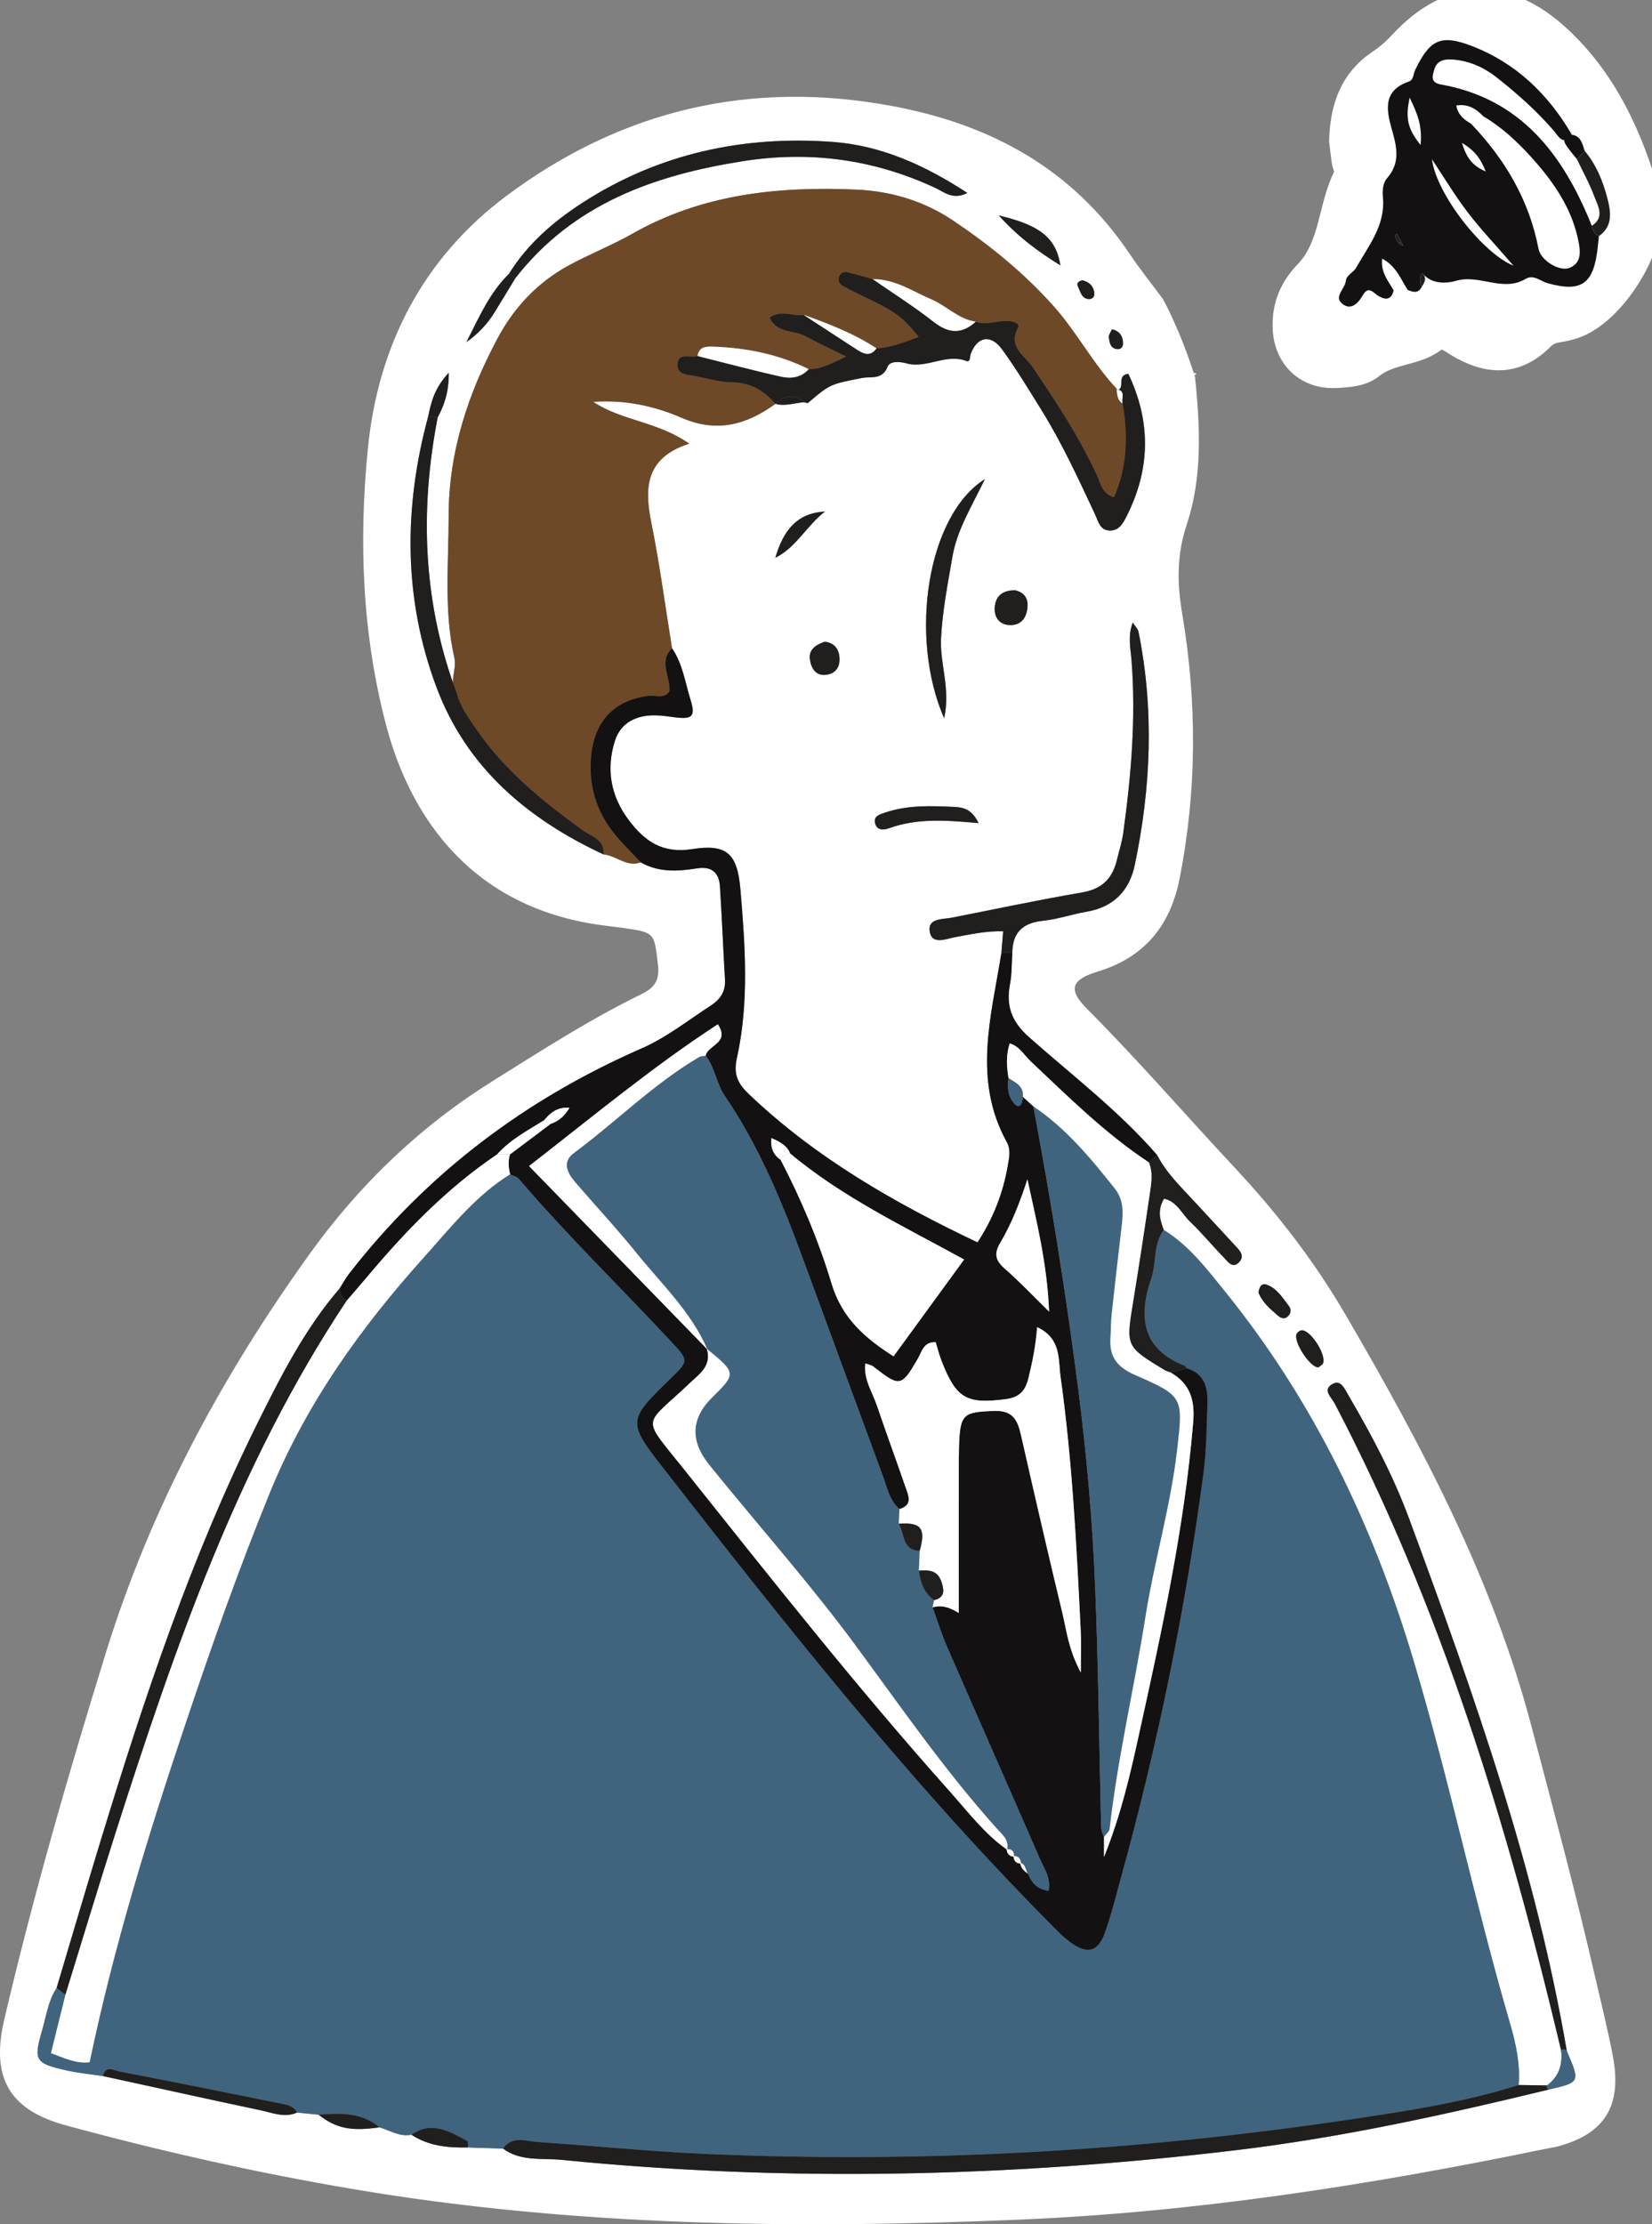 <svg width="78" height="105" viewBox="0 0 78 105" fill="none" xmlns="http://www.w3.org/2000/svg">
<rect x="0" y="0" width="78" height="105" fill="#808080" stroke="none"/>
<g clip-path="url(#clip0_83_1018)">
<path d="M0.202 95.333C1.57 89.491 3.23 83.734 5.004 78.006C7.125 71.157 10.467 64.978 14.61 59.208C16.983 55.902 19.85 53.163 23.28 51.021C25.565 49.594 27.828 48.132 30.248 46.95C30.838 46.662 31.156 46.343 31.07 45.584C30.891 44.027 30.94 44.021 29.407 43.804C29.141 43.767 28.875 43.733 28.609 43.701C22.453 42.954 19.418 38.781 18.219 34.189C17.098 29.895 16.936 25.554 17.368 21.185C17.853 16.271 20.001 12.168 23.915 9.245C29.363 5.176 35.472 3.752 42.174 5.015C46.805 5.888 50.646 7.974 53.35 12.004C53.813 12.695 54.335 13.343 54.906 14.113C54.906 14.113 55.713 15.546 56.423 17.795C56.683 20.276 56.758 22.582 56.027 24.782C55.559 26.191 55.574 27.526 55.815 28.955C56.522 33.136 56.518 37.324 55.69 41.497C55.247 43.731 54.005 45.204 51.828 45.866C50.566 46.25 50.422 46.721 51.318 47.619C53.725 50.031 55.954 52.614 58.278 55.101C60.294 57.258 62.055 59.534 63.542 62.084C67.136 68.249 70.472 74.52 72.313 81.509C73.327 85.357 74.362 89.198 75.257 93.077C75.563 94.405 75.899 95.729 76.152 97.068C76.599 99.422 75.764 100.741 73.521 101.334C73.365 101.376 73.204 101.392 73.046 101.425C64.793 103.133 56.487 104.434 48.056 104.786C37.538 105.225 27.044 105.101 16.627 103.333C12.082 102.563 7.585 101.545 3.133 100.339C0.428 99.607 -0.442 98.079 0.202 95.333H0.202ZM56.395 17.707L56.489 17.65L56.392 17.598L56.395 17.707L56.395 17.707ZM39.312 6.699C35.098 6.393 31.107 7.241 27.496 9.576C26.131 10.459 24.908 11.515 24.03 12.929C23.142 13.797 22.649 14.908 22.023 16.148C22.552 15.779 22.988 15.322 23.331 14.775C23.67 14.231 23.998 13.68 24.331 13.133C27.08 9.607 30.915 8.264 35.08 7.608C38.23 7.111 41.262 7.516 44.172 8.875C44.581 9.067 44.992 9.457 45.674 9.109C43.669 7.797 41.599 6.866 39.312 6.699V6.699ZM47.16 10.172C48.086 11.195 49.002 11.868 50.067 12.527C49.86 11.237 49.119 10.633 47.16 10.172ZM51.67 13.855C51.644 13.501 51.417 13.305 51.1 13.23C50.92 13.281 50.807 13.359 50.906 13.552C51.019 13.774 51.058 14.069 51.371 14.115C51.557 14.143 51.683 14.021 51.67 13.855V13.855ZM52.52 15.546C52.484 15.537 52.391 15.779 52.348 15.86C52.385 16.185 52.424 16.45 52.751 16.481C52.917 16.496 53.023 16.384 53.024 16.213C53.026 15.861 52.848 15.627 52.52 15.546H52.52ZM60.846 61.639C60.553 61.257 60.292 60.827 59.822 60.651C59.564 60.554 59.454 60.752 59.421 61.015C59.592 61.473 59.966 61.782 60.326 62.098C60.502 62.254 60.701 62.301 60.866 62.072C60.968 61.929 60.954 61.78 60.846 61.639H60.846ZM61.451 62.802C61.365 62.811 61.248 62.899 61.217 62.98C61.067 63.363 61.873 64.574 62.247 64.548C62.324 64.484 62.438 64.435 62.469 64.353C62.627 63.928 61.857 62.756 61.451 62.802ZM3.147 97.739C3.708 97.865 4.287 97.918 4.857 98.004C7.343 98.546 9.827 99.095 12.317 99.623C12.876 99.741 13.439 99.991 14.025 99.727C14.364 99.76 14.704 99.794 15.043 99.828C15.863 100.474 16.57 100.621 17.918 100.424C18.413 100.571 18.871 100.886 19.424 100.774C20.239 101.309 21.152 101.394 22.087 101.375C22.642 101.393 23.197 101.411 23.752 101.429C24.591 102.051 25.595 101.867 26.521 101.96C37.154 103.019 47.767 102.771 58.378 101.501C63.377 100.901 68.267 99.822 73.147 98.637C74.605 98.302 74.61 98.29 73.978 96.823C73.251 92.58 72.182 88.423 70.91 84.32C69.59 80.056 68.073 75.862 66.527 71.678C65.77 69.628 64.746 67.715 63.65 65.838C63.493 65.571 63.315 65.14 62.954 65.316C62.396 65.588 62.863 65.959 63.013 66.244C68.064 75.884 71.198 86.22 73.707 96.783C73.795 97.499 73.574 98.053 73.043 98.446C72.597 98.439 72.15 98.433 71.703 98.427C71.784 97.427 71.57 96.456 71.298 95.523C69.649 89.876 68.446 84.109 66.766 78.468C64.859 72.07 62.052 66.193 57.88 61.021C57.006 59.938 56.156 58.808 54.947 58.061C54.774 57.598 54.631 57.135 54.961 56.586C55.569 56.711 55.806 57.308 56.2 57.681C56.745 58.198 57.223 58.787 57.75 59.324C57.953 59.531 58.191 59.933 58.517 59.572C58.806 59.252 58.481 58.982 58.27 58.749C57.653 58.074 57.025 57.409 56.407 56.735C55.769 56.039 55.076 55.388 54.636 54.527C52.828 52.442 50.639 50.78 48.592 48.966C47.755 48.223 47.49 47.485 47.689 46.444C47.78 45.968 47.764 45.473 47.797 44.987C47.801 44 48.31 43.562 49.254 43.465C49.941 43.396 50.609 43.156 51.292 43.041C52.552 42.83 53.32 42.072 53.578 40.839C54.346 37.181 54.501 33.505 53.754 29.82C53.725 29.68 53.595 29.561 53.485 29.39C53.237 30.022 53.384 30.612 53.427 31.183C53.638 33.916 53.408 36.625 53.034 39.327C52.975 39.754 52.837 40.171 52.736 40.592C52.526 41.477 52.025 41.97 51.099 42.128C49.046 42.48 47.006 42.915 44.961 43.316C44.516 43.404 43.797 43.337 43.896 43.968C43.999 44.633 44.687 44.312 45.113 44.236C45.844 44.104 46.563 43.94 47.365 43.963C47.332 44.364 47.307 44.674 47.282 44.984C46.8 47.972 45.92 50.974 47.528 53.895C47.74 54.281 47.65 54.632 47.588 54.999C47.368 56.304 46.904 57.508 46.154 58.649C42.239 56.788 38.529 54.669 35.367 51.658C34.857 51.173 34.617 50.742 34.789 49.965C35.375 47.325 35.186 44.642 34.958 41.979C34.812 40.272 34.303 39.829 32.673 40.084C31.291 40.302 30.443 39.725 29.675 38.697C28.824 37.559 28.62 36.308 29.028 34.99C29.298 34.115 30.038 33.759 30.922 33.767C31.242 33.77 31.562 33.822 31.881 33.862C32.678 33.962 32.848 33.823 32.606 33.044C32.349 32.22 32.234 31.336 31.73 30.602C31.41 28.622 31.147 26.63 30.751 24.666C30.414 23 30.49 21.608 32.539 20.944C31.05 19.895 29.344 19.866 28.011 18.969C29.48 18.863 30.888 19.159 32.172 19.717C33.851 20.448 35.24 20.053 36.61 19.066L36.62 19.065C37.085 19.193 37.535 19.012 37.993 18.987C38.045 19 38.12 19.044 38.145 19.024C39.202 18.123 39.203 18.138 40.706 17.842C41.126 17.759 41.655 17.953 41.909 17.309C42.019 17.03 42.487 17.066 42.794 17.151C43.75 17.42 44.657 16.672 45.621 17.039C45.823 17.116 45.782 16.853 45.83 16.717C46.129 15.885 46.782 15.758 47.313 16.491C47.98 17.41 48.571 18.387 49.172 19.355C50.147 20.924 50.917 22.605 51.701 24.278C51.858 24.611 51.931 25.046 52.414 25.044C52.866 25.043 53.047 24.661 53.213 24.33C54.327 22.106 54.339 19.881 53.273 17.644C52.706 17.724 53.127 18.28 52.785 18.417C51.632 17.218 50.87 15.716 49.758 14.467C48.339 12.873 46.717 11.565 44.979 10.398C43.617 9.485 42.052 9.021 40.431 8.951C36.757 8.791 33.167 9.154 29.863 11.031C28.885 11.586 27.83 11.999 26.841 12.538C25.388 13.329 24.276 14.507 23.494 15.972C22.097 18.589 21.183 21.341 21.183 24.376C21.184 26.608 20.951 28.846 21.453 31.051C21.542 31.444 21.371 31.848 21.388 32.237C19.965 28.15 19.842 23.968 20.663 19.716C20.945 19.162 21.193 18.601 21.19 17.596C20.5 18.337 20.359 18.994 20.219 19.652C19.052 23.961 19.043 28.267 20.612 32.452C22.039 36.258 24.936 38.676 28.498 40.337C29.098 40.385 29.593 40.955 30.254 40.707C31.099 41.196 32.005 41.136 32.911 40.993C33.586 40.887 33.95 41.176 33.993 41.844C34.087 43.313 34.145 44.785 34.231 46.254C34.264 46.815 33.998 47.187 33.566 47.467C32.486 48.167 31.48 48.974 30.285 49.497C24.824 51.886 20.17 55.375 16.473 60.143C16.309 60.355 16.183 60.595 16.038 60.823C14.399 62.722 13.268 64.948 12.16 67.18C9.037 73.468 6.825 80.115 4.774 86.822C4.059 89.159 3.372 91.505 2.672 93.848C2.283 94.441 2.191 95.142 1.999 95.805C1.572 97.272 1.645 97.4 3.147 97.739L3.147 97.739ZM47.944 27.866C47.362 27.858 47.041 28.111 46.975 28.593C46.908 29.079 47.143 29.472 47.636 29.506C48.198 29.545 48.491 29.173 48.517 28.608C48.538 28.147 48.256 27.948 47.944 27.866ZM44.578 33.909C44.887 32.511 44.373 31.336 44.431 30.15C44.496 28.839 44.749 27.561 44.971 26.274C45.181 25.049 45.827 23.995 46.505 22.615C43.78 24.328 42.896 30.04 44.578 33.909ZM41.777 38.364C41.522 38.451 41.224 38.532 41.323 38.883C41.421 39.23 41.759 39.176 41.987 39.095C43.321 38.615 44.688 38.719 46.202 38.857C45.91 38.235 45.523 38.115 45.083 38.094C43.97 38.041 42.858 37.993 41.776 38.364H41.777ZM39.632 30.998C39.585 30.567 39.33 30.333 38.935 30.295C38.519 30.44 38.184 30.664 38.237 31.102C38.292 31.547 38.522 31.951 39.074 31.844C39.503 31.761 39.679 31.427 39.632 30.998V30.998Z" fill="white"/>
<path d="M21.388 32.237C21.45 32.414 21.514 32.591 21.58 32.767C21.445 32.596 21.396 32.418 21.388 32.237Z" fill="white"/>
<path fill-rule="evenodd" clip-rule="evenodd" d="M22.087 101.376C22.642 101.394 23.197 101.412 23.752 101.429C24.197 100.799 24.833 101.084 25.383 101.12C27.949 101.284 30.51 101.553 33.078 101.67C43.331 102.137 53.538 101.573 63.69 100.061C66.383 99.661 69.087 99.254 71.703 98.427C71.784 97.428 71.57 96.456 71.297 95.524C69.648 89.877 68.446 84.11 66.765 78.469C64.859 72.07 62.052 66.194 57.879 61.022C57.005 59.938 56.156 58.809 54.946 58.062C54.437 58.742 54.61 59.606 54.354 60.356C53.727 62.187 53.93 63.69 55.935 64.476C55.977 64.493 56.004 64.555 56.038 64.596C56.877 64.844 57.033 65.518 57.007 66.271C56.968 67.363 56.965 68.463 56.822 69.542C55.968 75.989 54.662 82.343 52.934 88.606C52.688 89.5 52.468 90.405 52.153 91.272C51.854 92.099 51.38 92.252 50.659 91.772C50.215 91.478 49.843 91.067 49.463 90.685C42.863 84.014 37.045 76.653 31.275 69.251C29.61 67.115 29.657 67.028 31.633 65.107C32.519 64.246 32.53 64.235 31.718 63.362C29.321 60.785 26.794 58.334 24.503 55.654C24.407 55.542 24.229 55.505 24.088 55.432C22.457 56.438 21.279 57.946 20.022 59.345C17.043 62.661 14.462 66.247 12.747 70.45C11.285 74.03 10.002 77.664 8.771 81.333C7.004 86.597 5.371 91.887 4.231 97.351C3.583 97.433 3.026 97.145 2.406 96.924C2.649 95.948 2.871 95.056 3.093 94.164C2.953 94.059 2.812 93.953 2.671 93.848C2.282 94.441 2.191 95.142 1.999 95.805C1.572 97.272 1.645 97.4 3.147 97.739C3.708 97.865 4.287 97.918 4.856 98.004C4.989 97.478 5.364 97.735 5.632 97.787C8.157 98.275 10.68 98.78 13.201 99.291C13.508 99.353 13.846 99.394 14.025 99.727C14.364 99.76 14.704 99.794 15.043 99.828C16.057 99.749 17.063 99.707 17.918 100.424C18.413 100.571 18.871 100.886 19.423 100.774C20.39 100.104 21.232 100.621 22.073 101.077C22.117 101.101 22.084 101.272 22.087 101.375V101.376Z" fill="#40647E"/>
<path fill-rule="evenodd" clip-rule="evenodd" d="M28.498 40.336C29.098 40.384 29.593 40.955 30.253 40.707C29.848 40.274 29.42 39.86 29.043 39.403C28.139 38.305 27.761 37.036 27.92 35.602C28.096 34.01 29.026 33.052 30.604 32.849C30.946 32.805 31.354 33.015 31.609 32.633C31.666 31.94 31.078 31.234 31.73 30.602C31.41 28.623 31.147 26.63 30.751 24.667C30.414 23 30.49 21.608 32.539 20.944C31.05 19.895 29.344 19.866 28.011 18.969C29.48 18.863 30.888 19.159 32.172 19.717C33.851 20.448 35.24 20.053 36.61 19.066C36.072 18.438 35.439 18.061 34.577 18.05C34.01 18.043 33.44 17.879 32.876 17.762C32.491 17.684 31.907 17.724 31.994 17.128C32.066 16.64 32.61 16.905 32.935 16.806C33.004 16.386 33.293 16.353 33.634 16.363C35.219 16.415 36.746 16.713 38.182 17.426C38.752 17.436 39.212 17.177 39.951 16.831C39.134 16.426 38.568 16.166 38.021 15.868C37.477 15.571 36.671 15.748 36.337 14.993C36.896 14.594 37.427 14.955 37.934 14.858C39.128 15.287 40.312 15.739 41.384 16.444C42.078 16.407 42.703 16.147 43.377 15.902C42.579 14.934 42.325 14.749 40.923 14.069C40.537 13.882 40.149 13.698 39.776 13.487C39.639 13.409 39.548 13.246 39.611 13.069C39.67 12.903 39.825 12.807 39.981 12.842C40.394 12.935 40.799 13.064 41.208 13.178C42.245 13.169 43.083 13.749 43.988 14.138C44.703 14.446 45.261 15.073 46.069 15.185C46.599 15.383 47.123 15.102 47.651 15.158C47.866 15.18 48.176 15.259 48.054 15.491C47.585 16.385 48.376 16.776 48.728 17.293C49.857 18.949 50.951 20.618 51.798 22.448C51.966 22.811 52.025 23.3 52.596 23.474C53.225 22.029 53.264 20.555 53.001 19.047C52.75 18.892 52.752 18.627 52.72 18.378L52.784 18.417C51.632 17.218 50.869 15.716 49.758 14.467C48.338 12.873 46.717 11.565 44.978 10.398C43.616 9.485 42.051 9.021 40.431 8.951C36.756 8.791 33.167 9.154 29.863 11.031C28.884 11.586 27.829 11.999 26.841 12.538C25.387 13.329 24.276 14.507 23.493 15.972C22.097 18.589 21.182 21.341 21.183 24.376C21.184 26.608 20.95 28.846 21.453 31.051C21.584 31.627 21.154 32.228 21.58 32.767C21.755 33.401 22.139 33.912 22.5 34.44C23.839 36.389 25.637 37.83 27.511 39.193C27.916 39.487 28.548 39.618 28.497 40.336H28.498Z" fill="#6E4928"/>
<path fill-rule="evenodd" clip-rule="evenodd" d="M31.73 30.602C31.078 31.234 31.666 31.94 31.609 32.633C31.354 33.014 30.946 32.805 30.604 32.85C29.026 33.052 28.096 34.01 27.92 35.602C27.762 37.036 28.139 38.305 29.043 39.403C29.42 39.86 29.848 40.274 30.253 40.707C31.099 41.195 32.005 41.136 32.911 40.993C33.586 40.886 33.95 41.176 33.993 41.843C34.087 43.313 34.145 44.785 34.231 46.254C34.264 46.814 33.998 47.186 33.566 47.467C32.486 48.167 31.48 48.974 30.285 49.497C24.824 51.886 20.17 55.375 16.473 60.143C16.309 60.355 16.183 60.595 16.038 60.822C16.062 61.067 16.133 61.284 16.372 61.4C16.684 61.037 17 60.678 17.307 60.311C19.138 58.127 21.102 56.092 23.47 54.497C24.095 53.793 24.915 53.368 25.693 52.882C25.992 52.517 26.335 52.251 26.891 52.295C26.645 52.704 26.366 52.932 26.001 53.053C25.361 53.536 24.721 54.016 24.08 54.498C23.981 54.811 24.009 55.122 24.089 55.432C24.229 55.505 24.408 55.542 24.504 55.654C26.794 58.334 29.322 60.785 31.719 63.362C32.53 64.235 32.52 64.246 31.633 65.107C29.658 67.028 29.611 67.115 31.276 69.251C37.045 76.653 42.864 84.014 49.464 90.685C49.843 91.068 50.216 91.478 50.659 91.772C51.381 92.252 51.854 92.1 52.154 91.273C52.469 90.405 52.688 89.5 52.934 88.607C54.663 82.344 55.968 75.989 56.822 69.542C56.966 68.463 56.969 67.363 57.007 66.271C57.034 65.519 56.878 64.844 56.038 64.596C55.785 64.663 55.532 64.729 55.279 64.796C56.175 65.313 56.425 66.072 56.339 67.117C55.925 72.122 54.852 77.005 53.776 81.886C53.365 83.751 52.946 85.62 52.126 87.663V86.712C51.954 86.411 51.987 86.08 51.979 85.754C51.895 82.148 51.853 78.542 51.709 74.939C51.586 71.829 51.311 68.73 50.917 65.64C50.345 61.147 49.623 56.679 48.791 52.229C48.626 52.078 48.46 51.927 48.294 51.776C48.252 52.191 48.107 52.427 47.79 51.966C47.58 51.662 47.565 51.273 47.616 50.897C47.535 50.374 47.487 49.853 47.673 49.255C48.147 49.401 48.349 49.805 48.645 50.085C50.436 51.772 52.185 53.512 54.245 54.873C54.375 54.759 54.505 54.644 54.636 54.529C52.827 52.443 50.639 50.781 48.592 48.967C47.755 48.224 47.49 47.486 47.689 46.445C47.779 45.969 47.764 45.474 47.797 44.988C47.626 44.987 47.453 44.986 47.282 44.986C46.8 47.973 45.92 50.975 47.528 53.897C47.74 54.282 47.65 54.633 47.588 55.001C47.368 56.305 46.903 57.509 46.154 58.65C42.238 56.789 38.528 54.67 35.366 51.66C34.857 51.174 34.617 50.744 34.789 49.966C35.375 47.326 35.186 44.643 34.958 41.98C34.812 40.273 34.303 39.83 32.673 40.086C31.291 40.303 30.443 39.727 29.674 38.698C28.824 37.56 28.619 36.309 29.027 34.991C29.298 34.116 30.038 33.761 30.922 33.768C31.241 33.771 31.561 33.823 31.88 33.863C32.678 33.963 32.848 33.824 32.606 33.045C32.349 32.221 32.234 31.337 31.729 30.603L31.73 30.602ZM48.177 87.934L48.203 87.974C47.975 87.969 47.865 87.844 47.852 87.62L47.877 87.646C47.659 87.635 47.545 87.515 47.531 87.295L47.549 87.317C46.484 86.571 45.704 85.529 44.849 84.572C40.46 79.655 36.376 74.475 32.265 69.321C30.243 66.788 30.376 67.384 32.57 65.293C33.035 64.851 33.62 64.475 33.371 63.67L33.4 63.703C30.623 60.848 27.846 57.993 24.979 55.046C28.005 52.697 30.834 50.343 33.894 48.354C34.481 49.249 33.429 49.314 33.316 49.838C33.759 50.398 33.828 51.158 34.214 51.723C35.841 54.109 36.93 56.754 37.92 59.45C39.171 62.857 40.423 66.261 41.679 69.666C41.883 70.22 41.99 70.827 42.469 71.238C43.123 71.043 42.887 70.59 42.749 70.188C42.306 68.904 41.836 67.629 41.4 66.341C41.185 65.707 40.764 65.119 40.857 64.361C41.026 64.424 41.141 64.438 41.22 64.499C42.474 65.466 42.544 65.525 43.361 64.088C43.532 63.786 43.611 63.343 44.177 63.357C44.266 63.645 44.34 63.952 44.454 64.243C45.148 66.024 45.641 66.291 47.483 66.049C48.116 65.967 48.407 65.676 48.557 65.06C48.742 64.299 48.902 63.532 48.967 62.651C50.119 63.186 49.96 64.182 50.072 64.978C50.633 68.977 50.832 73.01 51.029 77.042C51.055 77.577 51.032 78.115 51.032 78.957C50.445 77.865 50.361 76.99 50.161 76.154C49.487 73.35 48.839 70.539 48.2 67.726C48.04 67.021 47.805 66.575 46.945 66.605C45.473 66.658 45.328 66.74 45.28 68.29C45.268 68.672 45.268 69.053 45.268 69.436C45.266 71.596 45.267 73.757 45.267 76.144C44.756 75.822 44.396 75.772 44.031 75.879C44.253 76.49 44.444 77.117 44.703 77.71C46.158 81.054 47.636 84.387 49.09 87.731C49.293 88.196 49.628 88.647 49.508 89.26C48.963 89.183 48.708 88.87 48.537 88.455C48.362 88.32 48.182 88.189 48.176 87.934H48.177ZM36.858 54.753C36.509 54.512 36.376 54.193 36.422 53.725C36.86 53.913 37.161 54.09 37.308 54.454C39.795 56.532 42.703 57.908 45.521 59.458C44.388 61.014 43.312 62.488 42.189 64.029C40.878 63.193 39.76 62.248 39.267 60.604C38.658 58.581 37.834 56.629 36.858 54.753V54.753ZM48.51 55.67C48.94 57.666 49.44 59.616 49.534 61.918C48.721 61.122 48.113 60.476 47.449 59.897C47.014 59.518 46.911 59.204 47.225 58.673C47.773 57.747 48.16 56.741 48.51 55.67Z" fill="#131112"/>
<path fill-rule="evenodd" clip-rule="evenodd" d="M71.703 98.427C69.087 99.254 66.384 99.66 63.69 100.061C53.538 101.573 43.331 102.137 33.078 101.67C30.511 101.553 27.949 101.284 25.383 101.12C24.833 101.084 24.197 100.8 23.752 101.429C24.591 102.051 25.596 101.868 26.521 101.961C37.155 103.02 47.767 102.772 58.378 101.502C63.378 100.902 68.268 99.822 73.148 98.636C73.043 98.607 73.009 98.545 73.044 98.446C72.597 98.44 72.15 98.433 71.704 98.427L71.703 98.427Z" fill="#211E1E"/>
<path fill-rule="evenodd" clip-rule="evenodd" d="M37.934 14.858C37.428 14.955 36.896 14.594 36.337 14.993C36.671 15.748 37.477 15.572 38.021 15.868C38.568 16.166 39.135 16.426 39.951 16.831C39.212 17.177 38.752 17.436 38.182 17.426C37.825 17.829 37.342 17.884 36.885 17.782C35.561 17.487 34.251 17.136 32.936 16.806C32.61 16.906 32.066 16.64 31.994 17.128C31.907 17.725 32.491 17.684 32.876 17.763C33.44 17.879 34.01 18.043 34.578 18.051C35.439 18.061 36.072 18.439 36.61 19.066C36.61 19.066 36.62 19.065 36.619 19.065C37.055 18.64 37.513 18.607 37.993 18.987C38.045 19.001 38.121 19.045 38.145 19.025C39.202 18.124 39.203 18.139 40.706 17.843C41.126 17.76 41.655 17.954 41.909 17.309C42.019 17.031 42.487 17.066 42.794 17.152C43.75 17.421 44.657 16.672 45.621 17.039C45.823 17.116 45.782 16.854 45.83 16.718C46.13 15.885 46.782 15.758 47.313 16.492C47.981 17.411 48.572 18.388 49.172 19.356C50.147 20.925 50.917 22.605 51.701 24.278C51.858 24.612 51.931 25.047 52.415 25.045C52.866 25.043 53.047 24.662 53.213 24.331C54.328 22.107 54.34 19.881 53.273 17.645C52.706 17.725 53.127 18.28 52.786 18.418C52.785 18.418 52.721 18.378 52.721 18.378C53.178 18.444 52.93 18.815 53.002 19.047C53.265 20.556 53.226 22.03 52.597 23.475C52.026 23.301 51.966 22.812 51.799 22.449C50.952 20.619 49.857 18.949 48.729 17.294C48.377 16.776 47.586 16.386 48.055 15.491C48.177 15.26 47.867 15.181 47.652 15.158C47.123 15.102 46.6 15.383 46.069 15.185C45.409 15.787 44.791 15.748 44.082 15.192C43.163 14.47 42.17 13.845 41.209 13.178C40.8 13.065 40.395 12.936 39.982 12.843C39.826 12.808 39.671 12.904 39.612 13.07C39.55 13.247 39.64 13.41 39.777 13.487C40.15 13.698 40.538 13.883 40.924 14.069C42.326 14.749 42.58 14.934 43.378 15.903C42.704 16.148 42.08 16.407 41.385 16.444C41.085 16.868 40.758 16.696 40.432 16.485C39.599 15.943 38.767 15.401 37.935 14.858L37.934 14.858Z" fill="#211E1E"/>
<path fill-rule="evenodd" clip-rule="evenodd" d="M16.372 61.4C16.133 61.283 16.062 61.067 16.038 60.822C14.399 62.722 13.268 64.948 12.16 67.179C9.037 73.467 6.825 80.114 4.774 86.821C4.059 89.159 3.372 91.504 2.672 93.847C2.812 93.953 2.953 94.058 3.093 94.164C3.88 91.621 4.646 89.072 5.457 86.537C8.255 77.78 11.245 69.108 16.372 61.4H16.372Z" fill="#211E1E"/>
<path fill-rule="evenodd" clip-rule="evenodd" d="M73.978 96.824C73.251 92.581 72.182 88.423 70.91 84.32C69.59 80.057 68.073 75.862 66.527 71.679C65.77 69.629 64.746 67.716 63.65 65.839C63.493 65.571 63.315 65.14 62.954 65.316C62.396 65.589 62.863 65.959 63.013 66.244C68.064 75.885 71.198 86.22 73.707 96.783C73.809 96.719 73.9 96.733 73.978 96.824L73.978 96.824Z" fill="#211E1E"/>
<path fill-rule="evenodd" clip-rule="evenodd" d="M47.282 44.985C47.453 44.986 47.626 44.987 47.797 44.987C47.801 44.001 48.31 43.563 49.254 43.466C49.94 43.396 50.608 43.157 51.292 43.042C52.552 42.83 53.319 42.073 53.578 40.839C54.345 37.182 54.5 33.505 53.753 29.82C53.725 29.681 53.594 29.562 53.484 29.391C53.237 30.023 53.383 30.613 53.427 31.184C53.638 33.917 53.407 36.626 53.034 39.327C52.975 39.755 52.837 40.171 52.736 40.593C52.526 41.478 52.024 41.971 51.099 42.129C49.045 42.48 47.006 42.916 44.961 43.317C44.515 43.405 43.797 43.338 43.896 43.968C43.999 44.633 44.687 44.312 45.113 44.236C45.843 44.105 46.563 43.941 47.365 43.964C47.332 44.364 47.307 44.675 47.282 44.985V44.985Z" fill="#211E1E"/>
<path fill-rule="evenodd" clip-rule="evenodd" d="M28.498 40.336C28.549 39.618 27.916 39.487 27.512 39.193C25.637 37.83 23.839 36.389 22.501 34.44C22.139 33.912 21.756 33.401 21.581 32.767C19.977 28.512 19.806 24.151 20.663 19.716C20.515 19.694 20.367 19.673 20.219 19.652C19.052 23.96 19.043 28.267 20.612 32.452C22.039 36.257 24.936 38.676 28.498 40.336V40.336Z" fill="#211E1E"/>
<path fill-rule="evenodd" clip-rule="evenodd" d="M24.331 13.133C27.08 9.607 30.915 8.264 35.08 7.608C38.23 7.111 41.262 7.516 44.172 8.875C44.581 9.067 44.992 9.457 45.674 9.109C43.669 7.797 41.599 6.866 39.312 6.699C35.098 6.392 31.107 7.241 27.496 9.576C26.131 10.458 24.908 11.515 24.03 12.928C24.131 12.995 24.231 13.064 24.331 13.133V13.133Z" fill="#211E1E"/>
<path fill-rule="evenodd" clip-rule="evenodd" d="M55.278 64.795C55.532 64.728 55.785 64.662 56.038 64.596C56.004 64.555 55.978 64.493 55.935 64.476C53.93 63.69 53.728 62.187 54.354 60.356C54.611 59.607 54.437 58.743 54.946 58.062C54.774 57.599 54.63 57.135 54.961 56.586C55.568 56.711 55.806 57.309 56.2 57.682C56.745 58.199 57.223 58.788 57.75 59.325C57.953 59.531 58.191 59.933 58.517 59.572C58.806 59.253 58.481 58.982 58.27 58.75C57.652 58.074 57.025 57.409 56.407 56.735C55.769 56.039 55.076 55.389 54.636 54.528C54.505 54.643 54.375 54.758 54.245 54.873C54.464 55.406 54.344 55.949 54.267 56.481C54.023 58.146 53.769 59.81 53.497 61.47C53.154 63.565 53.145 63.565 54.981 64.677C55.072 64.732 55.179 64.756 55.279 64.795H55.278Z" fill="#211E1E"/>
<path fill-rule="evenodd" clip-rule="evenodd" d="M46.505 22.615C43.78 24.328 42.896 30.04 44.578 33.909C44.887 32.511 44.373 31.336 44.431 30.15C44.496 28.839 44.749 27.561 44.971 26.274C45.181 25.049 45.827 23.995 46.505 22.615Z" fill="#211E1E"/>
<path fill-rule="evenodd" clip-rule="evenodd" d="M14.025 99.727C13.846 99.394 13.508 99.353 13.201 99.291C10.68 98.78 8.157 98.275 5.632 97.787C5.364 97.735 4.989 97.478 4.856 98.004C7.343 98.546 9.828 99.095 12.317 99.623C12.876 99.741 13.439 99.991 14.025 99.727Z" fill="#211E1E"/>
<path fill-rule="evenodd" clip-rule="evenodd" d="M46.202 38.857C45.911 38.235 45.523 38.115 45.083 38.094C43.97 38.041 42.858 37.993 41.777 38.364C41.522 38.451 41.224 38.532 41.323 38.883C41.421 39.23 41.759 39.176 41.987 39.095C43.321 38.615 44.688 38.719 46.202 38.857H46.202Z" fill="#211E1E"/>
<path fill-rule="evenodd" clip-rule="evenodd" d="M50.067 12.527C49.86 11.237 49.119 10.633 47.16 10.172C48.086 11.195 49.002 11.867 50.067 12.527Z" fill="#211E1E"/>
<path fill-rule="evenodd" clip-rule="evenodd" d="M36.602 26.338C37.599 25.848 38.091 24.806 38.961 24.147C37.589 24.207 36.959 25.104 36.602 26.338Z" fill="#211E1E"/>
<path fill-rule="evenodd" clip-rule="evenodd" d="M47.944 27.866C47.362 27.858 47.041 28.111 46.975 28.593C46.908 29.079 47.143 29.472 47.636 29.506C48.198 29.545 48.491 29.172 48.517 28.608C48.538 28.147 48.256 27.948 47.944 27.866Z" fill="#211E1E"/>
<path fill-rule="evenodd" clip-rule="evenodd" d="M17.918 100.424C17.063 99.707 16.057 99.75 15.043 99.828C15.863 100.475 16.57 100.621 17.918 100.424Z" fill="#211E1E"/>
<path fill-rule="evenodd" clip-rule="evenodd" d="M38.935 30.295C38.519 30.44 38.184 30.664 38.237 31.102C38.292 31.547 38.522 31.951 39.074 31.844C39.503 31.761 39.679 31.427 39.632 30.998C39.585 30.568 39.33 30.333 38.935 30.295V30.295Z" fill="#211E1E"/>
<path fill-rule="evenodd" clip-rule="evenodd" d="M22.087 101.376C22.084 101.273 22.117 101.101 22.073 101.077C21.232 100.621 20.39 100.104 19.423 100.774C20.239 101.31 21.152 101.395 22.087 101.376Z" fill="#211E1E"/>
<path fill-rule="evenodd" clip-rule="evenodd" d="M24.331 13.133C24.231 13.064 24.131 12.996 24.03 12.928C23.142 13.797 22.649 14.908 22.023 16.148C22.552 15.779 22.988 15.322 23.331 14.775C23.67 14.231 23.998 13.68 24.331 13.133Z" fill="#211E1E"/>
<path fill-rule="evenodd" clip-rule="evenodd" d="M62.248 64.548C62.324 64.484 62.438 64.435 62.469 64.353C62.627 63.928 61.857 62.756 61.451 62.801C61.365 62.811 61.248 62.899 61.217 62.98C61.067 63.363 61.873 64.574 62.248 64.548Z" fill="#211E1E"/>
<path fill-rule="evenodd" clip-rule="evenodd" d="M59.421 61.016C59.592 61.474 59.966 61.782 60.326 62.098C60.502 62.254 60.701 62.301 60.866 62.073C60.968 61.929 60.954 61.78 60.846 61.639C60.553 61.257 60.292 60.827 59.822 60.651C59.563 60.555 59.454 60.753 59.421 61.016H59.421Z" fill="#211E1E"/>
<path fill-rule="evenodd" clip-rule="evenodd" d="M73.978 96.824C73.9 96.733 73.809 96.719 73.707 96.783C73.795 97.499 73.574 98.054 73.044 98.446C73.008 98.544 73.043 98.607 73.147 98.636C74.605 98.302 74.61 98.291 73.978 96.824Z" fill="#40647E"/>
<path fill-rule="evenodd" clip-rule="evenodd" d="M20.219 19.652C20.367 19.673 20.515 19.695 20.662 19.716C20.944 19.163 21.193 18.601 21.189 17.596C20.5 18.337 20.358 18.994 20.219 19.652V19.652Z" fill="#211E1E"/>
<path fill-rule="evenodd" clip-rule="evenodd" d="M51.1 13.23C50.92 13.281 50.807 13.359 50.906 13.552C51.019 13.774 51.058 14.069 51.371 14.115C51.557 14.143 51.683 14.021 51.67 13.855C51.644 13.5 51.417 13.305 51.1 13.23V13.23Z" fill="#211E1E"/>
<path fill-rule="evenodd" clip-rule="evenodd" d="M52.349 15.861C52.385 16.185 52.424 16.45 52.752 16.481C52.918 16.497 53.023 16.385 53.024 16.213C53.026 15.862 52.849 15.627 52.52 15.547C52.485 15.538 52.392 15.78 52.349 15.861H52.349Z" fill="#211E1E"/>
<path fill-rule="evenodd" clip-rule="evenodd" d="M37.993 18.987C37.512 18.607 37.055 18.639 36.619 19.065C37.085 19.193 37.535 19.013 37.993 18.987Z" fill="#211E1E"/>
<path fill-rule="evenodd" clip-rule="evenodd" d="M56.489 17.65L56.392 17.598L56.395 17.707L56.489 17.65Z" fill="white"/>
<path fill-rule="evenodd" clip-rule="evenodd" d="M16.372 61.4C11.245 69.108 8.254 77.78 5.456 86.537C4.646 89.072 3.879 91.621 3.092 94.164C2.87 95.056 2.649 95.947 2.406 96.924C3.026 97.145 3.582 97.433 4.231 97.351C5.371 91.887 7.004 86.597 8.771 81.333C10.002 77.664 11.285 74.029 12.747 70.45C14.462 66.247 17.043 62.66 20.022 59.345C21.279 57.946 22.457 56.438 24.088 55.432C24.009 55.121 23.98 54.81 24.079 54.497C23.876 54.496 23.672 54.496 23.469 54.496C21.102 56.091 19.137 58.126 17.307 60.31C16.999 60.677 16.683 61.036 16.371 61.399L16.372 61.4Z" fill="white"/>
<path fill-rule="evenodd" clip-rule="evenodd" d="M32.935 16.806C34.251 17.136 35.561 17.487 36.885 17.782C37.342 17.884 37.825 17.829 38.182 17.426C36.746 16.714 35.219 16.415 33.634 16.364C33.293 16.353 33.004 16.387 32.935 16.806Z" fill="white"/>
<path fill-rule="evenodd" clip-rule="evenodd" d="M41.208 13.178C42.169 13.845 43.162 14.47 44.081 15.192C44.79 15.747 45.408 15.787 46.069 15.185C45.261 15.073 44.703 14.446 43.988 14.139C43.083 13.749 42.245 13.169 41.208 13.178H41.208Z" fill="white"/>
<path fill-rule="evenodd" clip-rule="evenodd" d="M37.934 14.858C38.767 15.4 39.598 15.943 40.431 16.484C40.757 16.696 41.084 16.868 41.384 16.444C40.312 15.74 39.128 15.287 37.934 14.858Z" fill="white"/>
<path fill-rule="evenodd" clip-rule="evenodd" d="M53.001 19.047C52.93 18.814 53.177 18.443 52.72 18.378C52.752 18.627 52.751 18.892 53.001 19.047Z" fill="white"/>
<path fill-rule="evenodd" clip-rule="evenodd" d="M48.537 88.455C48.709 88.871 48.964 89.183 49.509 89.26C49.629 88.647 49.293 88.196 49.091 87.731C47.636 84.387 46.159 81.054 44.703 77.71C44.444 77.117 44.254 76.49 44.032 75.879C44.056 75.765 44.08 75.651 44.105 75.537C43.624 75.202 43.462 74.696 43.385 74.144C43.398 73.832 43.411 73.52 43.424 73.209C42.587 73.189 42.715 72.396 42.435 71.931C42.447 71.699 42.458 71.469 42.469 71.237C41.99 70.826 41.883 70.219 41.679 69.665C40.423 66.261 39.17 62.857 37.919 59.45C36.929 56.753 35.841 54.109 34.214 51.723C33.828 51.157 33.759 50.397 33.316 49.837C33.211 49.858 33.091 49.852 33.004 49.903C30.857 51.165 29.095 52.951 27.102 54.425C26.505 54.866 26.796 55.389 27.177 55.83C28.132 56.938 29.13 58.009 30.049 59.148C31.231 60.614 32.628 61.921 33.4 63.703L33.371 63.67C34.769 64.822 34.771 64.839 33.63 65.964C32.63 66.948 32.575 68.001 33.465 69.124C33.601 69.293 33.739 69.46 33.876 69.628C36.069 72.317 38.371 74.923 40.426 77.717C42.581 80.646 44.65 83.635 47.083 86.34C47.326 86.61 47.658 86.861 47.549 87.317L47.53 87.295C47.784 87.27 47.887 87.4 47.877 87.646L47.852 87.62C48.094 87.608 48.194 87.744 48.203 87.974L48.176 87.934C48.433 88.009 48.411 88.285 48.537 88.455Z" fill="#40647E"/>
<path fill-rule="evenodd" clip-rule="evenodd" d="M48.791 52.228C49.623 56.678 50.346 61.146 50.917 65.639C51.311 68.729 51.586 71.828 51.709 74.939C51.853 78.541 51.895 82.147 51.979 85.753C51.987 86.079 51.954 86.41 52.126 86.711C52.217 86.586 52.377 86.469 52.392 86.337C52.77 82.975 53.555 79.684 54.08 76.348C54.496 73.709 55.265 71.141 55.575 68.481C55.869 65.946 55.889 65.912 53.58 64.903C52.772 64.55 52.371 64.064 52.431 63.179C52.457 62.797 52.446 62.413 52.488 62.033C52.64 60.625 52.806 59.219 52.97 57.811C53.04 57.205 53.047 56.625 52.633 56.104C51.492 54.666 50.327 53.258 48.791 52.228V52.228Z" fill="#40647E"/>
<path fill-rule="evenodd" clip-rule="evenodd" d="M42.469 71.238C42.459 71.469 42.447 71.699 42.436 71.931C43.495 71.854 43.723 72.148 43.425 73.209C43.412 73.521 43.398 73.832 43.386 74.145C43.861 74.11 44.284 74.118 44.469 74.721C44.603 75.156 44.565 75.42 44.106 75.537C44.08 75.652 44.056 75.766 44.032 75.879C44.398 75.772 44.757 75.822 45.268 76.145C45.268 73.757 45.267 71.596 45.269 69.436C45.269 69.053 45.27 68.672 45.281 68.29C45.33 66.741 45.474 66.658 46.946 66.606C47.807 66.575 48.041 67.021 48.202 67.726C48.84 70.539 49.488 73.35 50.162 76.154C50.362 76.99 50.447 77.866 51.033 78.958C51.033 78.115 51.056 77.578 51.03 77.042C50.833 73.011 50.634 68.978 50.073 64.979C49.961 64.182 50.121 63.187 48.968 62.651C48.903 63.532 48.744 64.3 48.558 65.06C48.408 65.676 48.117 65.967 47.484 66.05C45.642 66.292 45.149 66.025 44.456 64.244C44.342 63.952 44.267 63.645 44.178 63.357C43.613 63.344 43.534 63.787 43.363 64.088C42.545 65.525 42.475 65.466 41.221 64.5C41.142 64.439 41.028 64.424 40.859 64.361C40.765 65.119 41.187 65.708 41.401 66.342C41.838 67.629 42.307 68.904 42.75 70.189C42.889 70.59 43.124 71.044 42.471 71.238L42.469 71.238Z" fill="white"/>
<path fill-rule="evenodd" clip-rule="evenodd" d="M48.791 52.228C50.327 53.258 51.492 54.666 52.633 56.104C53.047 56.626 53.04 57.205 52.97 57.811C52.806 59.219 52.64 60.626 52.488 62.034C52.446 62.413 52.457 62.797 52.431 63.179C52.371 64.064 52.772 64.55 53.58 64.903C55.889 65.912 55.869 65.946 55.575 68.481C55.265 71.141 54.496 73.709 54.08 76.348C53.555 79.684 52.771 82.975 52.392 86.337C52.377 86.47 52.217 86.586 52.126 86.711V87.663C52.946 85.62 53.365 83.751 53.776 81.886C54.852 77.004 55.926 72.122 56.339 67.117C56.425 66.072 56.175 65.312 55.279 64.795C55.179 64.756 55.072 64.732 54.981 64.677C53.145 63.564 53.155 63.565 53.497 61.47C53.769 59.81 54.023 58.146 54.267 56.481C54.344 55.949 54.464 55.406 54.245 54.873C52.185 53.512 50.436 51.772 48.645 50.084C48.349 49.804 48.147 49.4 47.673 49.254C47.486 49.852 47.535 50.373 47.616 50.896C47.944 51.107 48.339 51.266 48.294 51.775C48.46 51.926 48.626 52.078 48.791 52.228Z" fill="white"/>
<path fill-rule="evenodd" clip-rule="evenodd" d="M36.858 54.753C37.834 56.629 38.658 58.581 39.266 60.603C39.76 62.248 40.878 63.193 42.189 64.028C43.312 62.487 44.388 61.013 45.521 59.458C42.703 57.907 39.794 56.532 37.308 54.453C37.096 54.455 36.961 54.581 36.858 54.753V54.753Z" fill="white"/>
<path fill-rule="evenodd" clip-rule="evenodd" d="M47.549 87.317C47.658 86.861 47.326 86.609 47.083 86.34C44.651 83.635 42.581 80.646 40.426 77.717C38.371 74.923 36.069 72.318 33.876 69.629C33.739 69.46 33.601 69.293 33.466 69.124C32.575 68.002 32.63 66.948 33.63 65.964C34.771 64.839 34.77 64.823 33.371 63.67C33.62 64.475 33.035 64.851 32.57 65.293C30.375 67.384 30.243 66.788 32.265 69.321C36.375 74.475 40.46 79.655 44.849 84.572C45.704 85.529 46.484 86.571 47.549 87.317H47.549Z" fill="white"/>
<path fill-rule="evenodd" clip-rule="evenodd" d="M33.4 63.703C32.628 61.921 31.232 60.614 30.049 59.148C29.131 58.009 28.132 56.938 27.178 55.83C26.797 55.389 26.506 54.865 27.102 54.425C29.095 52.951 30.858 51.166 33.005 49.903C33.092 49.852 33.212 49.858 33.316 49.837C33.429 49.314 34.481 49.249 33.894 48.354C30.835 50.343 28.006 52.697 24.979 55.046C27.846 57.993 30.624 60.848 33.4 63.702L33.4 63.703Z" fill="white"/>
<path fill-rule="evenodd" clip-rule="evenodd" d="M48.51 55.67C48.161 56.741 47.773 57.747 47.225 58.673C46.912 59.204 47.014 59.518 47.449 59.897C48.113 60.475 48.721 61.122 49.534 61.918C49.44 59.616 48.94 57.666 48.51 55.67Z" fill="white"/>
<path fill-rule="evenodd" clip-rule="evenodd" d="M23.47 54.496C23.673 54.497 23.876 54.497 24.079 54.497C24.721 54.016 25.361 53.535 26 53.054C25.898 52.997 25.795 52.939 25.693 52.881C24.915 53.367 24.095 53.793 23.47 54.496Z" fill="white"/>
<path fill-rule="evenodd" clip-rule="evenodd" d="M48.294 51.775C48.338 51.266 47.944 51.107 47.616 50.896C47.565 51.272 47.58 51.661 47.79 51.965C48.107 52.426 48.252 52.19 48.294 51.775V51.775Z" fill="#40647E"/>
<path fill-rule="evenodd" clip-rule="evenodd" d="M36.858 54.753C36.961 54.582 37.096 54.456 37.308 54.454C37.161 54.09 36.86 53.913 36.422 53.725C36.376 54.193 36.509 54.512 36.858 54.753Z" fill="white"/>
<path fill-rule="evenodd" clip-rule="evenodd" d="M25.693 52.881C25.795 52.938 25.898 52.997 26 53.054C26.366 52.932 26.645 52.703 26.891 52.294C26.334 52.25 25.992 52.516 25.693 52.881H25.693Z" fill="white"/>
<path fill-rule="evenodd" clip-rule="evenodd" d="M47.877 87.646C47.887 87.4 47.784 87.27 47.53 87.295C47.545 87.515 47.658 87.635 47.877 87.646Z" fill="white"/>
<path fill-rule="evenodd" clip-rule="evenodd" d="M48.203 87.974C48.194 87.744 48.094 87.609 47.852 87.62C47.865 87.844 47.975 87.969 48.203 87.974Z" fill="white"/>
<path fill-rule="evenodd" clip-rule="evenodd" d="M48.537 88.455C48.411 88.285 48.433 88.009 48.176 87.934C48.183 88.189 48.363 88.32 48.537 88.455Z" fill="white"/>
<path fill-rule="evenodd" clip-rule="evenodd" d="M43.425 73.209C43.723 72.148 43.495 71.854 42.436 71.931C42.715 72.397 42.587 73.189 43.425 73.209Z" fill="#211E1E"/>
<path fill-rule="evenodd" clip-rule="evenodd" d="M44.105 75.537C44.564 75.42 44.603 75.156 44.468 74.721C44.283 74.117 43.861 74.11 43.385 74.145C43.462 74.697 43.624 75.202 44.105 75.537H44.105Z" fill="#211E1E"/>
<path fill-rule="evenodd" clip-rule="evenodd" d="M63.254 6.64C63.281 6.861 63.322 7.24 63.374 7.616C63.405 7.833 63.557 8.1 63.478 8.251C62.718 9.719 62.839 11.567 61.627 12.825C60.904 13.576 60.553 14.442 60.588 15.472C60.639 16.935 61.676 17.902 63.115 17.816C63.702 17.781 64.34 17.742 64.805 17.366C65.678 16.662 66.861 16.791 67.736 16.124C68.117 15.834 68.437 16.132 68.756 16.325C70.193 17.198 71.578 17.298 72.855 16.013C73.056 15.813 73.284 15.709 73.559 15.668C73.822 15.627 74.086 15.57 74.338 15.486C76.327 14.826 78.462 11.307 77.893 9.312C77.081 6.464 75.884 3.79 73.662 1.73C71.1 -0.646 68.436 -0.559 66.062 2.019C65.764 2.343 65.444 2.616 65.086 2.855C63.805 3.711 63.306 4.976 63.254 6.64Z" fill="white" stroke="white" stroke-miterlimit="10"/>
<path fill-rule="evenodd" clip-rule="evenodd" d="M74.458 7.521C74.731 8.095 75.044 8.654 75.266 9.248C75.438 9.71 75.791 10.241 75.159 10.662C75.188 10.883 75.304 11.04 75.492 11.146C76.139 10.697 76.069 10.05 75.908 9.416C75.697 8.584 75.382 7.79 74.822 7.123C74.701 7.256 74.58 7.389 74.458 7.521H74.458Z" fill="#211E1E"/>
<path fill-rule="evenodd" clip-rule="evenodd" d="M74.458 7.521C74.58 7.389 74.701 7.256 74.822 7.123C74.705 6.776 74.639 6.383 74.163 6.357C73.921 6.397 73.775 6.547 73.9 6.776C74.049 7.045 74.269 7.273 74.458 7.521Z" fill="#131112"/>
<path fill-rule="evenodd" clip-rule="evenodd" d="M67.16 12.891C66.978 13.103 67.066 13.334 67.115 13.562C67.251 13.347 67.398 13.132 67.16 12.891Z" fill="#211E1E"/>
<path fill-rule="evenodd" clip-rule="evenodd" d="M67.61 7.517C67.816 9.171 70.036 11.979 71.459 12.541C70.612 11.561 69.907 10.821 69.289 10.011C68.683 9.217 68.166 8.351 67.61 7.517H67.61Z" fill="white"/>
<path fill-rule="evenodd" clip-rule="evenodd" d="M66.15 11.406C66.085 11.284 66.02 11.161 65.954 11.04C65.921 11.073 65.853 11.122 65.86 11.137C65.916 11.264 65.986 11.383 66.052 11.505L66.15 11.406Z" fill="#211E1E"/>
<path fill-rule="evenodd" clip-rule="evenodd" d="M66.052 11.505C66.118 11.54 66.185 11.575 66.251 11.611C66.217 11.542 66.183 11.474 66.15 11.406C66.15 11.406 66.052 11.505 66.052 11.505Z" fill="#211E1E"/>
<path fill-rule="evenodd" clip-rule="evenodd" d="M66.471 13.691C66.712 13.784 66.952 13.872 67.115 13.562C67.066 13.334 66.978 13.103 67.16 12.891C67.584 13.443 68.332 13.378 68.732 13.26C69.852 12.927 70.956 13.808 72.029 13.168C72.412 12.941 72.725 13.272 73.069 13.368C74.694 13.821 75.257 13.402 75.443 11.629C75.46 11.468 75.476 11.307 75.492 11.146C75.304 11.04 75.187 10.883 75.159 10.662C73.811 7.294 71.803 4.655 68.027 3.987C67.51 3.894 67.641 3.559 67.722 3.277C67.853 2.83 68.236 2.781 68.628 2.814C69.392 2.879 70.07 3.184 70.669 3.657C71.639 4.422 72.559 5.24 73.373 6.183C73.574 6.415 73.813 6.927 74.209 6.349C73.088 4.424 71.549 2.961 69.489 2.17C68.017 1.605 67.511 1.874 66.819 3.299C66.727 3.487 66.745 3.772 66.528 3.847C65.177 4.308 65.503 5.351 65.765 6.283C65.984 7.067 66.07 7.743 65.495 8.407C65.287 8.645 65.266 8.996 65.297 9.341C65.411 10.649 64.609 11.613 64.026 12.646C63.908 12.857 63.575 12.982 63.544 13.261C63.504 13.625 63.005 13.982 63.325 14.292C63.737 14.692 64.102 14.363 64.341 13.945C64.619 13.457 64.844 13.833 65.092 13.977C65.425 14.171 65.695 14.16 65.802 13.713C65.563 13.27 65.181 12.876 65.261 12.211C65.932 12.566 66.134 13.186 66.471 13.691L66.471 13.691ZM66.052 11.505C65.986 11.384 65.916 11.264 65.859 11.137C65.853 11.122 65.921 11.073 65.954 11.04C66.02 11.161 66.085 11.284 66.15 11.406C66.183 11.474 66.217 11.542 66.251 11.611C66.185 11.575 66.118 11.54 66.052 11.505ZM70.024 5.483C71.007 6.063 71.82 6.856 72.559 7.712C73.481 8.779 74.249 9.966 74.528 11.39C74.617 11.844 74.694 12.414 74.104 12.646C73.628 12.833 72.75 12.3 72.643 11.747C72.196 9.428 71.05 7.507 69.452 5.837C69.121 5.647 68.835 5.418 68.759 4.98C69.284 4.896 69.682 5.114 70.024 5.483V5.483ZM67.61 7.517C68.166 8.351 68.683 9.217 69.289 10.012C69.907 10.821 70.612 11.561 71.459 12.541C70.036 11.979 67.816 9.171 67.61 7.517H67.61ZM66.56 4.61C66.926 5.389 67.154 5.89 67.075 6.845C66.444 6.074 66.353 5.538 66.56 4.61ZM69.026 6.745C69.651 7.12 69.908 7.493 70.151 8.097C69.503 7.815 69.247 7.45 69.026 6.745Z" fill="#131112"/>
</g>
<defs>
<clipPath id="clip0_83_1018">
<rect width="78" height="105" fill="white" transform="matrix(-1 0 0 1 78 0)"/>
</clipPath>
</defs>
</svg>

